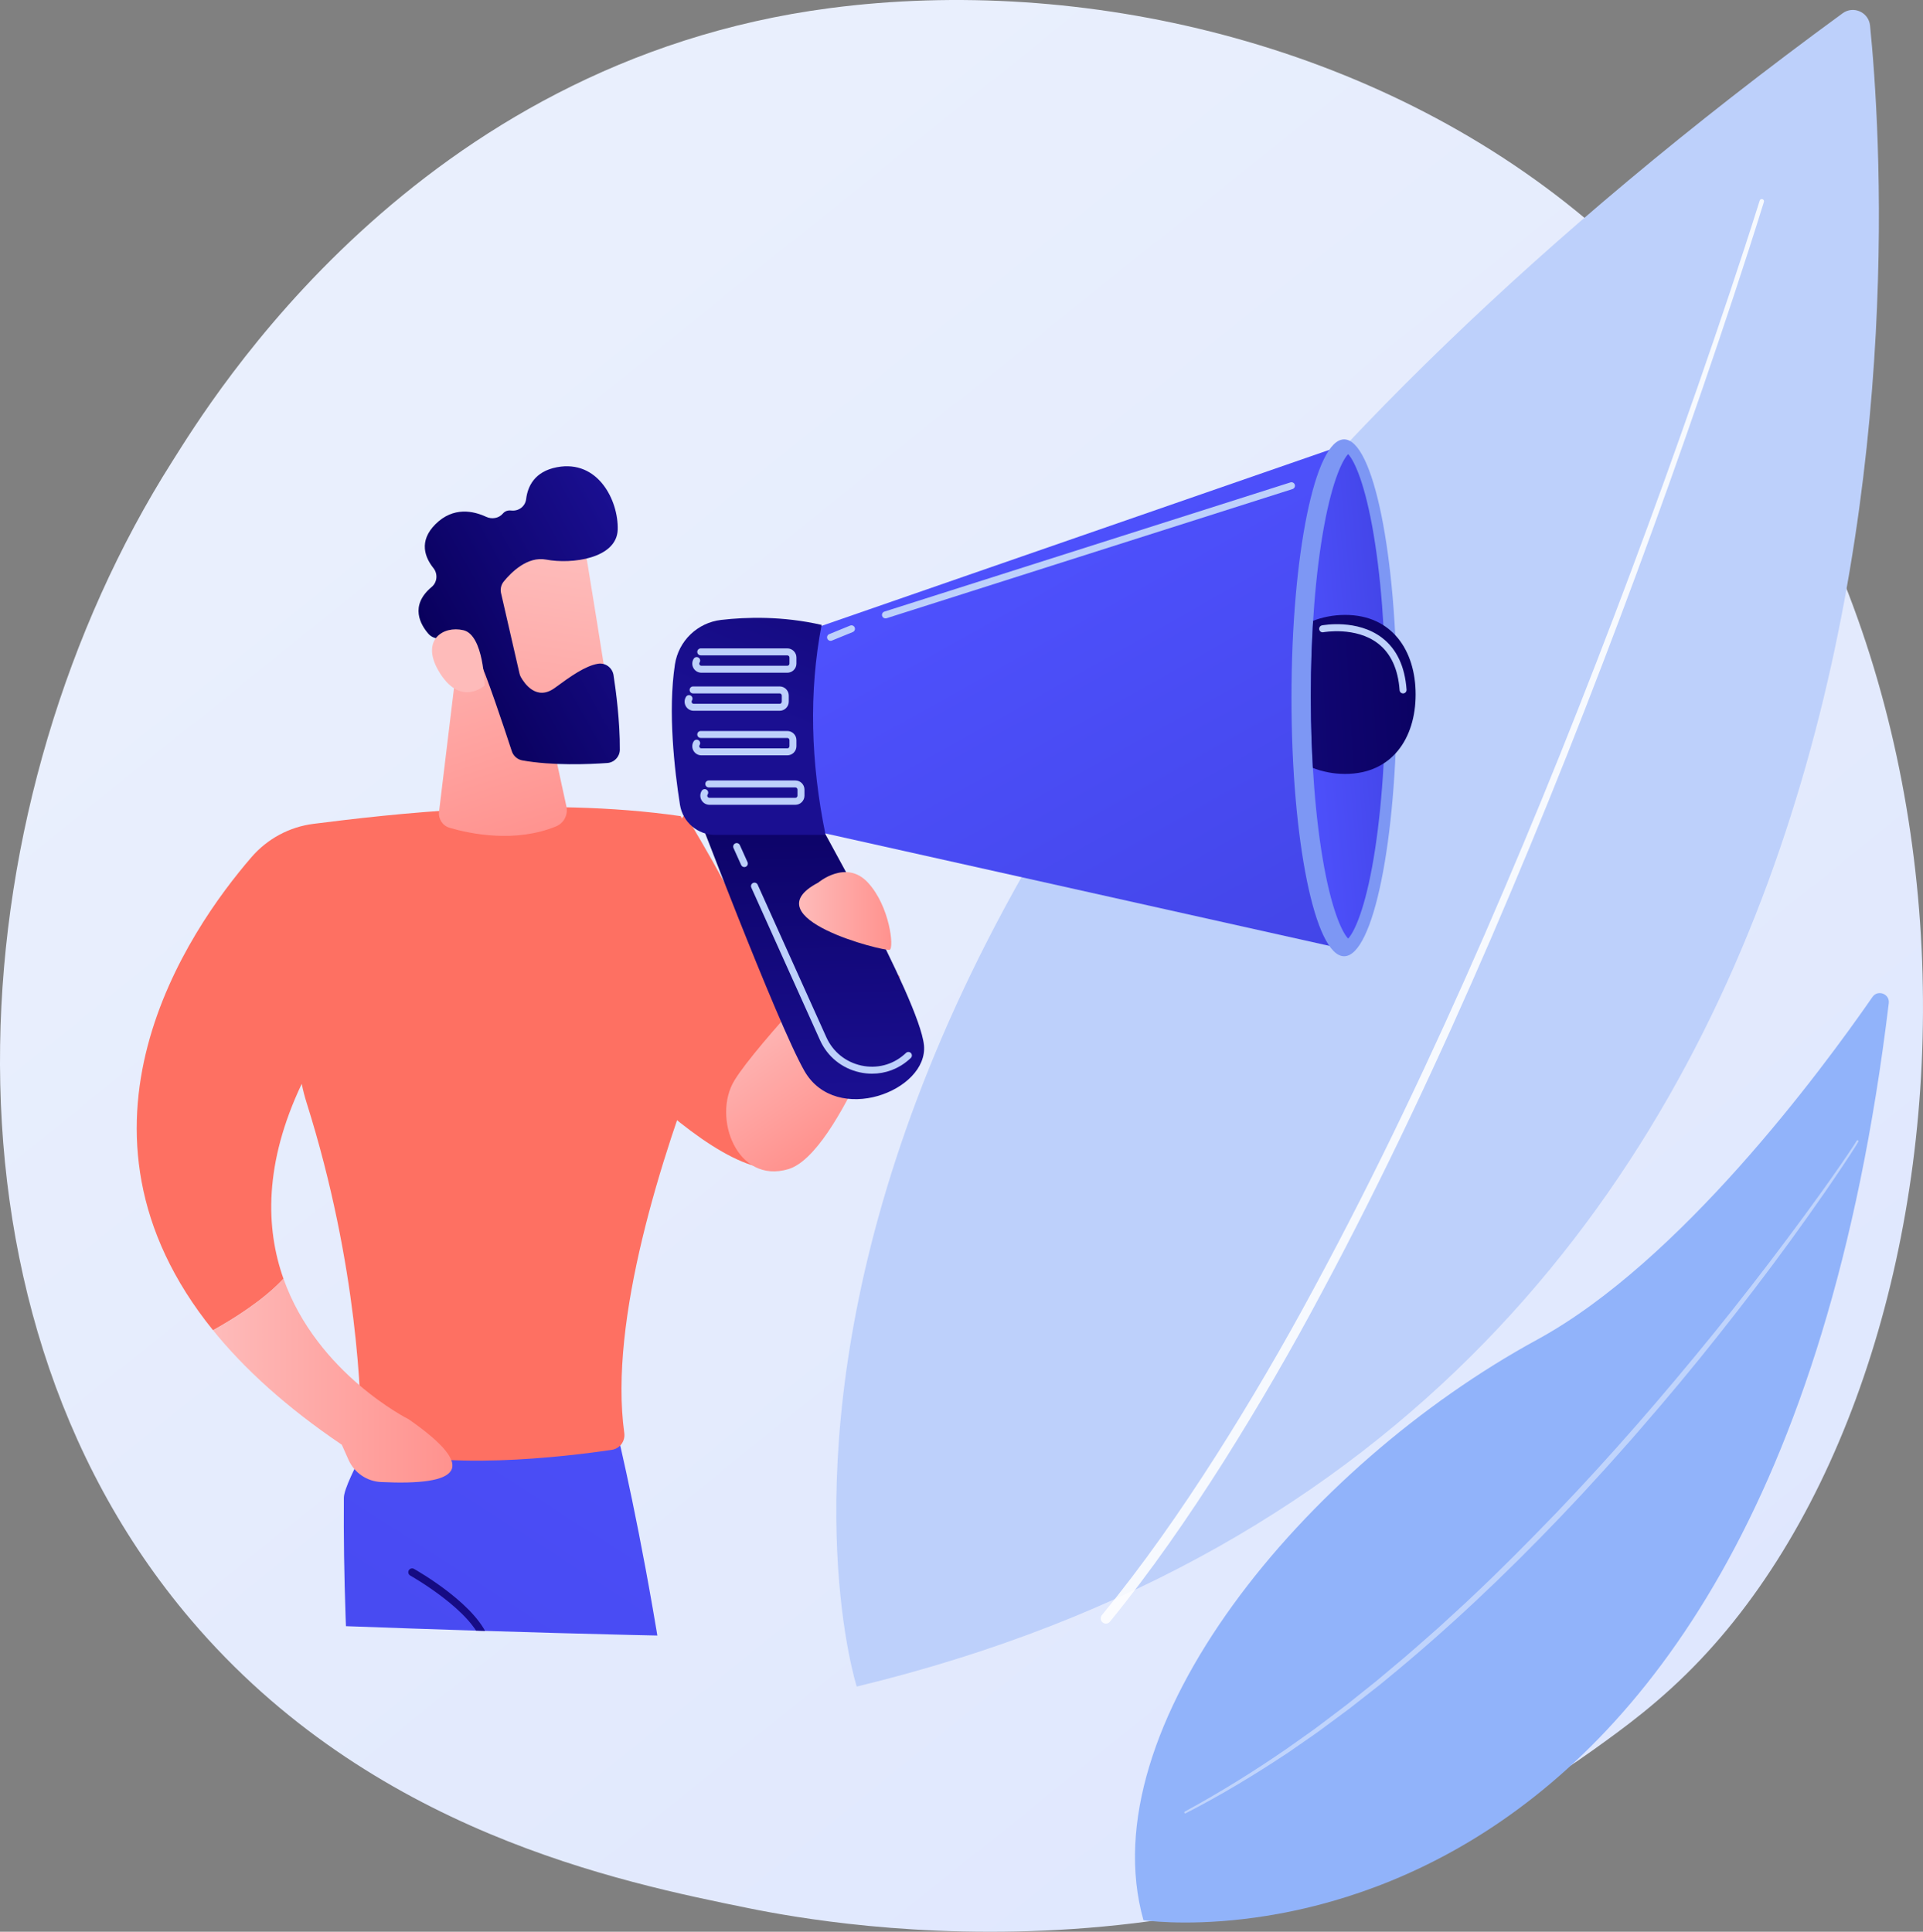 <?xml version="1.0" encoding="UTF-8" standalone="no"?>
<!-- Generator: Adobe Illustrator 27.5.0, SVG Export Plug-In . SVG Version: 6.00 Build 0)  -->

<svg
   version="1.1"
   x="0px"
   y="0px"
   viewBox="0 0 2781.231 2794.237"
   xml:space="preserve"
   id="svg483"
   width="2781.231"
   height="2794.237"
   sodipodi:docname="rspp.svg"
   inkscape:version="1.1.2 (0a00cf5339, 2022-02-04)"
   xmlns:inkscape="http://www.inkscape.org/namespaces/inkscape"
   xmlns:sodipodi="http://sodipodi.sourceforge.net/DTD/sodipodi-0.dtd"
   xmlns:xlink="http://www.w3.org/1999/xlink"
   xmlns="http://www.w3.org/2000/svg"
   xmlns:svg="http://www.w3.org/2000/svg"><rect x="0" y="0" width="2781.231" height="2794.237" fill="#808080" stroke="none"/><sodipodi:namedview
   id="namedview118"
   pagecolor="#ffffff"
   bordercolor="#666666"
   borderopacity="1.0"
   inkscape:pageshadow="2"
   inkscape:pageopacity="0.0"
   inkscape:pagecheckerboard="0"
   showgrid="false"
   inkscape:zoom="0.11237415"
   inkscape:cx="636.2673"
   inkscape:cy="2122.3741"
   inkscape:window-width="1474"
   inkscape:window-height="800"
   inkscape:window-x="62"
   inkscape:window-y="27"
   inkscape:window-maximized="1"
   inkscape:current-layer="Background" /><defs
   id="defs487" />
<g
   id="Background"
   transform="translate(-461.449,-455.001)">
	<g
   id="g6"
   style="fill:none">
		<g
   id="g4"
   style="fill:none">
			<rect
   style="fill:none"
   width="3710"
   height="3710"
   id="rect2"
   x="0"
   y="0" />
		</g>
	</g>
</g>
<g
   id="Illustration"
   transform="translate(-461.449,-455.001)">
	<g
   id="g480">
		<linearGradient
   id="SVGID_1_"
   gradientUnits="userSpaceOnUse"
   x1="3604.308"
   y1="4073.948"
   x2="1117.961"
   y2="986.061">
			<stop
   offset="0"
   style="stop-color:#DAE3FE"
   id="stop9" />
			<stop
   offset="1"
   style="stop-color:#E9EFFD"
   id="stop11" />
		</linearGradient>
		<path
   style="fill:url(#SVGID_1_)"
   d="m 2920.298,2856.197 c -57.11,60.123 -111.147,98.896 -153.842,129.53 -501.857,360.088 -1095.688,255.125 -1221.894,229.491 -186.366,-37.852 -546.609,-111.019 -807.057,-417.301 -394.037,-463.379 -332.68,-1193.421 -27.038,-1675.331 55.907,-88.15 351.222,-577.4 951.449,-655.861 363.251,-47.483 786.684,48.285 1093.324,305.188 643.662,539.26 597.84,1628.664 165.058,2084.284 z"
   id="path14" />
		<g
   id="g20">
			<path
   style="fill:#bdd0fb"
   d="m 3166.103,491.975 c 29.691,294.591 132.466,2015.996 -1465.55,2402.594 0,0 -359.391,-1115.847 1425.891,-2420.372 15.617,-11.413 37.719,-1.468 39.659,17.778 z"
   id="path16" />
			<path
   style="opacity:0.86;fill:#ffffff"
   d="m 3012.596,747.056 c -28.067,90.368 -57.974,180.072 -88.66,269.536 -30.727,89.444 -62.486,178.535 -95.283,267.245 -32.797,88.71 -66.632,177.04 -101.517,264.96 -34.921,87.907 -71.203,175.276 -108.579,262.18 -75.067,173.653 -155.235,345.261 -244.653,512.174 -44.438,83.587 -91.924,165.604 -142.5,245.721 -50.685,80.025 -104.617,158.204 -164.626,231.848 -2.629,3.226 -7.376,3.711 -10.602,1.081 -3.227,-2.629 -3.711,-7.376 -1.082,-10.602 l 0.018,-0.022 0.021,-0.026 c 59.764,-72.77 113.705,-150.306 164.466,-229.78 50.658,-79.57 98.306,-161.136 142.948,-244.338 89.823,-166.135 170.53,-337.173 246.168,-510.326 37.662,-86.657 74.241,-173.797 109.467,-261.491 35.19,-87.708 69.336,-175.839 102.45,-264.36 33.113,-88.522 65.192,-177.434 96.243,-266.705 31.004,-89.276 61.253,-178.863 89.618,-268.973 l 0.01,-0.028 c 0.529,-1.682 2.322,-2.616 4.003,-2.086 1.683,0.53 2.62,2.31 2.091,3.992 z"
   id="path18" />
		</g>
		<g
   id="g26">
			<path
   style="fill:#91b3fa"
   d="m 3193.177,1906.064 c 1.619,-13.427 -15.877,-20.115 -23.579,-8.997 -74.453,107.487 -278.51,383.219 -484.911,495.682 -336.068,183.116 -648.093,561.1 -569.456,839.772 0,10e-4 901.573,136.542 1077.946,-1326.457 z"
   id="path22" />
			<path
   style="opacity:0.43;fill:#ffffff"
   d="m 3149.195,2106.314 c -1.883,3.446 -3.83,6.349 -5.746,9.46 l -5.88,9.117 -11.954,18.091 c -8.036,12.013 -16.199,23.938 -24.394,35.842 -16.46,23.757 -33.214,47.31 -50.184,70.707 -34.006,46.748 -69.219,92.609 -105.142,137.906 -35.885,45.332 -72.939,89.736 -110.888,133.363 l -14.203,16.385 -14.418,16.197 c -9.658,10.757 -19.12,21.69 -28.96,32.284 l -29.297,31.983 -29.777,31.541 c -79.839,83.681 -164.101,163.283 -253.681,236.566 -2.798,2.29 -5.556,4.63 -8.387,6.88 l -8.542,6.691 -17.082,13.381 -17.081,13.379 c -5.748,4.389 -11.615,8.625 -17.415,12.946 l -17.448,12.9 c -5.852,4.25 -11.544,8.718 -17.552,12.754 l -35.665,24.728 c -48.158,32.071 -97.739,62.043 -149.201,88.468 -0.684,0.352 -1.523,0.082 -1.874,-0.602 -0.346,-0.674 -0.09,-1.498 0.572,-1.858 l 0.016,-0.01 c 50.708,-27.578 99.753,-58.03 147.237,-90.759 l 35.3,-24.995 c 5.945,-4.079 11.578,-8.592 17.368,-12.885 l 17.262,-13.029 c 5.739,-4.362 11.541,-8.64 17.227,-13.071 l 16.894,-13.506 16.892,-13.504 8.446,-6.751 c 2.8,-2.27 5.526,-4.63 8.293,-6.941 l 33.136,-27.802 c 10.987,-9.336 21.718,-18.974 32.589,-28.446 5.404,-4.772 10.872,-9.472 16.223,-14.304 l 15.944,-14.618 15.944,-14.618 c 5.334,-4.852 10.633,-9.741 15.812,-14.76 42.09,-39.456 82.6,-80.558 122.687,-122.047 79.865,-83.309 155.447,-170.673 228.17,-260.316 36.291,-44.886 71.708,-90.485 106.252,-136.739 17.299,-23.107 34.386,-46.375 51.183,-69.852 8.363,-11.763 16.695,-23.548 24.9,-35.42 l 12.203,-17.874 5.999,-8.999 c 1.926,-3.001 4.008,-6.097 5.661,-8.952 l 0.154,-0.265 c 0.383,-0.661 1.228,-0.886 1.888,-0.504 0.648,0.374 0.876,1.2 0.519,1.856 z"
   id="path24" />
		</g>
		<g
   id="g204">
			<g
   id="g41">
				
					<linearGradient
   id="SVGID_00000158728577876808472050000016180933682136761778_"
   gradientUnits="userSpaceOnUse"
   x1="523.351"
   y1="1877.88"
   x2="2367.804"
   y2="1877.88">
					<stop
   offset="0"
   style="stop-color:#09005D"
   id="stop28" />
					<stop
   offset="1"
   style="stop-color:#1A0F91"
   id="stop30" />
				</linearGradient>
				
				
				
				
			</g>
			<g
   id="g202">
				<defs
   id="defs44">
					<path
   id="SVGID_00000109013806607378596500000010404024318192697279_"
   d="m 645.338,858.041 c -18.716,329.188 -77.748,1424.322 -59.011,1829.279 2.738,59.19 64.835,107.05 143.536,110.51 324.033,14.246 1155.149,45.657 1630.426,17.064 85.581,-5.148 152.738,-57.144 157.357,-121.551 24.086,-335.841 93.24,-1355.564 75.28,-1755.983 -2.866,-63.877 -68.73,-116.046 -153.465,-121.762 C 2088.909,791.953 1188.572,735.691 784.695,752.246 708.879,755.354 648.578,801.05 645.338,858.041 Z" />
				</defs>
				<clipPath
   id="SVGID_00000080181778801496567530000008950238147343699329_">
					<use
   xlink:href="#SVGID_00000109013806607378596500000010404024318192697279_"
   style="overflow:visible"
   id="use46"
   x="0"
   y="0"
   width="100%"
   height="100%" />
				</clipPath>
				<g
   clip-path="url(#SVGID_00000080181778801496567530000008950238147343699329_)"
   id="g200">
					
						<linearGradient
   id="SVGID_00000147903096520528197850000011578743456801714108_"
   gradientUnits="userSpaceOnUse"
   x1="2370.735"
   y1="-240.311"
   x2="2163.418"
   y2="261.265">
						<stop
   offset="0"
   style="stop-color:#FF928E"
   id="stop49" />
						<stop
   offset="1"
   style="stop-color:#FE7062"
   id="stop51" />
					</linearGradient>
					<path
   style="fill:url(#SVGID_00000147903096520528197850000011578743456801714108_)"
   d="m 1255.607,1889.216 c 0,0 264.7,322.378 362.078,244.696 97.378,-77.682 -165.523,-501.131 -165.523,-501.131 z"
   id="path54" />
					
						<linearGradient
   id="SVGID_00000023260040599437823340000005578495966037772730_"
   gradientUnits="userSpaceOnUse"
   x1="1821.507"
   y1="2018.221"
   x2="524.787"
   y2="4030.374">
						<stop
   offset="0"
   style="stop-color:#4F52FF"
   id="stop56" />
						<stop
   offset="1"
   style="stop-color:#4042E2"
   id="stop58" />
					</linearGradient>
					<path
   style="fill:url(#SVGID_00000023260040599437823340000005578495966037772730_)"
   d="m 1143.484,3324.78 c 9.619,-247.439 26.146,-473.512 26.146,-473.512 34.872,57.202 83.404,267.51 124.91,473.512 h 178.69 c -37.336,-489.483 -128.302,-835.202 -128.302,-835.202 h -320.914 c 0,0 -65.047,107.28 -65.249,131.952 -1.803,220.089 18.63,483.147 41.247,703.249 h 143.472 z"
   id="path61" />
					
						<linearGradient
   id="SVGID_00000142889684317033153360000010800586449642436266_"
   gradientUnits="userSpaceOnUse"
   x1="2094.236"
   y1="-354.6"
   x2="1886.918"
   y2="146.977">
						<stop
   offset="0"
   style="stop-color:#FF928E"
   id="stop63" />
						<stop
   offset="1"
   style="stop-color:#FE7062"
   id="stop65" />
					</linearGradient>
					<path
   style="fill:url(#SVGID_00000142889684317033153360000010800586449642436266_)"
   d="m 1445.919,1635.515 c -201.786,-29.182 -423.443,-2.406 -531.022,11.147 -34.833,4.388 -66.691,21.562 -89.647,48.126 -91.031,105.346 -290.785,393.765 -55.667,684.391 30.088,-16.703 72.843,-43.484 101.882,-74.479 -26.012,-73.327 -28.143,-167.032 26.371,-281.94 1.863,9.107 4.167,18.125 6.966,26.997 75.136,238.037 79.145,436.121 78.977,481.773 -0.025,6.201 3.698,11.782 9.454,14.087 98.887,39.627 289.242,16.043 353.141,6.521 11.716,-1.746 19.599,-12.653 17.979,-24.389 -22.478,-162.847 53.84,-400.985 114.529,-557.295 23.983,-61.772 -20.404,-317.623 -32.963,-334.939 z"
   id="path68" />
					
						<linearGradient
   id="SVGID_00000104684251784315250660000007096569913174024112_"
   gradientUnits="userSpaceOnUse"
   x1="889.636"
   y1="1640.312"
   x2="1047.662"
   y2="2007.721"
   gradientTransform="matrix(0.996,0.092,-0.092,0.996,355.634,-417.797)">
						<stop
   offset="0"
   style="stop-color:#FEBBBA"
   id="stop70" />
						<stop
   offset="1"
   style="stop-color:#FF928E"
   id="stop72" />
					</linearGradient>
					<path
   style="fill:url(#SVGID_00000104684251784315250660000007096569913174024112_)"
   d="m 1124.297,1398.812 -27.859,230.295 c -1.264,10.449 5.163,20.325 15.265,23.279 30.239,8.841 94.972,22.232 154.125,-2.113 11.225,-4.62 17.427,-16.764 14.85,-28.626 l -35.221,-162.091 z"
   id="path75" />
					<g
   id="g98">
						
							<linearGradient
   id="SVGID_00000150104941540188822390000012827036546631304614_"
   gradientUnits="userSpaceOnUse"
   x1="-1259.506"
   y1="295.997"
   x2="-1534.133"
   y2="659.305"
   gradientTransform="matrix(0.877,-0.48,0.48,0.877,2220.958,397.849)">
							<stop
   offset="0"
   style="stop-color:#FEBBBA"
   id="stop77" />
							<stop
   offset="1"
   style="stop-color:#FF928E"
   id="stop79" />
						</linearGradient>
						<path
   style="fill:url(#SVGID_00000150104941540188822390000012827036546631304614_)"
   d="m 1304.921,1235.131 c 1.739,3.176 39.024,239.639 39.024,239.639 l -135.47,18.42 -68.635,-218.868 c -10e-4,0 135.968,-92.356 165.081,-39.191 z"
   id="path82" />
						
							<linearGradient
   id="SVGID_00000013900186165674971780000002292648305017367427_"
   gradientUnits="userSpaceOnUse"
   x1="-1469.242"
   y1="383.245"
   x2="-1141.196"
   y2="383.245"
   gradientTransform="matrix(0.877,-0.48,0.48,0.877,2220.958,397.849)">
							<stop
   offset="0"
   style="stop-color:#09005D"
   id="stop84" />
							<stop
   offset="1"
   style="stop-color:#1A0F91"
   id="stop86" />
						</linearGradient>
						<path
   style="fill:url(#SVGID_00000013900186165674971780000002292648305017367427_)"
   d="m 1190.04,1296.099 c -3.848,4.723 -5.297,10.921 -3.933,16.859 l 26.717,116.339 c 0.406,1.765 1.026,3.444 1.905,5.028 4.845,8.731 22.505,35.289 49.228,15.652 22.777,-16.738 43.94,-31.806 62.36,-34.867 10.756,-1.787 20.835,5.716 22.494,16.493 3.416,22.198 9.402,67.131 9.115,107.798 -0.072,10.193 -8.068,18.559 -18.236,19.276 -26.832,1.89 -79.339,4.012 -122.784,-3.779 -7.136,-1.28 -12.96,-6.362 -15.214,-13.253 -9.913,-30.327 -38.045,-115.216 -49.674,-137.957 -10.804,-21.128 -42.262,-24.724 -56.8,-25.23 -5.518,-0.193 -10.665,-2.64 -14.281,-6.813 -10.845,-12.514 -27.8,-40.406 4.881,-67.653 8.126,-6.774 9.087,-19.007 2.482,-27.27 -11.835,-14.808 -22.126,-38.72 3.242,-63.767 25.682,-25.355 54.718,-18.933 73.125,-10.351 8.144,3.797 18.203,2.151 24.028,-4.691 2.591,-3.043 6.427,-5.107 12.106,-4.455 10.71,1.231 20.295,-5.811 21.598,-16.513 2.233,-18.35 12.071,-39.932 44.542,-46.112 59.554,-11.335 89.076,48.32 87.895,90.184 -1.181,41.864 -66.446,50.482 -103.44,43.427 -27.177,-5.184 -50.755,18.642 -61.356,31.655 z"
   id="path89" />
						
							<linearGradient
   id="SVGID_00000030448668089144370410000012852384280095401914_"
   gradientUnits="userSpaceOnUse"
   x1="1435.109"
   y1="7058.487"
   x2="1593.123"
   y2="7425.871"
   gradientTransform="matrix(0.877,-0.48,0.48,0.877,2220.958,397.849)">
							<stop
   offset="0"
   style="stop-color:#FEBBBA"
   id="stop91" />
							<stop
   offset="1"
   style="stop-color:#FF928E"
   id="stop93" />
						</linearGradient>
						<path
   style="fill:url(#SVGID_00000030448668089144370410000012852384280095401914_)"
   d="m 1162.316,1446.571 c 0,0 -1.074,-73.035 -30.613,-79.979 -29.538,-6.944 -61.489,14.335 -36.333,58.132 31.29,54.477 66.946,21.847 66.946,21.847 z"
   id="path96" />
					</g>
					
						<linearGradient
   id="SVGID_00000106855934071594105420000012279841630109214131_"
   gradientUnits="userSpaceOnUse"
   x1="1847.115"
   y1="-456.737"
   x2="1639.796"
   y2="44.841">
						<stop
   offset="0"
   style="stop-color:#FF928E"
   id="stop100" />
						<stop
   offset="1"
   style="stop-color:#FE7062"
   id="stop102" />
					</linearGradient>
					<path
   style="fill:url(#SVGID_00000106855934071594105420000012279841630109214131_)"
   d="M 887.865,2004.956 C 848.009,1895.882 862.468,1764.171 862.62,1762.854 l 10.982,1.255 c -0.146,1.293 -14.297,130.477 24.652,237.051 z"
   id="path105" />
					
						<linearGradient
   id="SVGID_00000156580650570943010850000004831435296324353215_"
   gradientUnits="userSpaceOnUse"
   x1="1197.965"
   y1="2625.329"
   x2="1089.234"
   y2="2818.834">
						<stop
   offset="0"
   style="stop-color:#09005D"
   id="stop107" />
						<stop
   offset="1"
   style="stop-color:#1A0F91"
   id="stop109" />
					</linearGradient>
					<path
   style="fill:url(#SVGID_00000156580650570943010850000004831435296324353215_)"
   d="m 1164.243,2837.063 c -2.456,0 -4.702,-1.65 -5.345,-4.142 -12.159,-46.896 -103.209,-98.433 -104.127,-98.948 -2.662,-1.493 -3.612,-4.862 -2.116,-7.526 1.495,-2.662 4.848,-3.615 7.526,-2.116 3.914,2.195 96.082,54.369 109.418,105.816 0.766,2.956 -1.01,5.974 -3.963,6.738 -0.465,0.121 -0.934,0.178 -1.393,0.178 z"
   id="path112" />
					
						<linearGradient
   id="SVGID_00000126311207249904942920000009080176402727883917_"
   gradientUnits="userSpaceOnUse"
   x1="769.584"
   y1="2452.075"
   x2="1115.795"
   y2="2452.075">
						<stop
   offset="0"
   style="stop-color:#FEBBBA"
   id="stop114" />
						<stop
   offset="1"
   style="stop-color:#FF928E"
   id="stop116" />
					</linearGradient>
					<path
   style="fill:url(#SVGID_00000126311207249904942920000009080176402727883917_)"
   d="m 871.465,2304.698 c -29.039,30.995 -71.794,57.777 -101.881,74.479 44.931,55.539 105.73,111.157 186.216,165.595 l 9.735,21.845 c 8.342,18.719 26.57,31.134 47.041,32.11 112.49,5.36 143.617,-18.499 40.065,-90.721 10e-4,0 -132.434,-65.904 -181.176,-203.308 z"
   id="path119" />
					
						<linearGradient
   id="SVGID_00000129908582932619030210000003853149528099147149_"
   gradientUnits="userSpaceOnUse"
   x1="1039.865"
   y1="4974.498"
   x2="1259.66"
   y2="4974.498"
   gradientTransform="matrix(0.564,0.826,-0.826,0.564,5099.572,-1768.467)">
						<stop
   offset="0"
   style="stop-color:#FEBBBA"
   id="stop121" />
						<stop
   offset="1"
   style="stop-color:#FF928E"
   id="stop123" />
					</linearGradient>
					<path
   style="fill:url(#SVGID_00000129908582932619030210000003853149528099147149_)"
   d="m 1698.501,1816.545 c 0,0 -141.943,147.556 -174.736,201.085 -32.793,53.529 3.709,151.016 78.206,128.384 74.498,-22.631 161.22,-278.66 161.22,-278.66 z"
   id="path126" />
					<g
   id="g191">
						
							<linearGradient
   id="SVGID_00000134208459233157964860000000951705855330529200_"
   gradientUnits="userSpaceOnUse"
   x1="1622.904"
   y1="1549.887"
   x2="1636.28"
   y2="2038.09">
							<stop
   offset="0"
   style="stop-color:#09005D"
   id="stop128" />
							<stop
   offset="1"
   style="stop-color:#1A0F91"
   id="stop130" />
						</linearGradient>
						<path
   style="fill:url(#SVGID_00000134208459233157964860000000951705855330529200_)"
   d="m 1460.912,1606.977 c 0,0 124.736,328.968 164.144,397.402 45.745,79.439 179.346,28.819 172.698,-37.663 -6.648,-66.482 -162.74,-341.273 -162.74,-341.273 z"
   id="path133" />
						
							<linearGradient
   id="SVGID_00000126312587721305576630000003147203267995210131_"
   gradientUnits="userSpaceOnUse"
   x1="1894.182"
   y1="1174.265"
   x2="2390.305"
   y2="2057.871">
							<stop
   offset="0"
   style="stop-color:#4F52FF"
   id="stop135" />
							<stop
   offset="1"
   style="stop-color:#4042E2"
   id="stop137" />
						</linearGradient>
						<polygon
   style="fill:url(#SVGID_00000126312587721305576630000003147203267995210131_)"
   points="2396.588,1825.957 1608.266,1650.063 1629.453,1367.34 2404.729,1098.54 "
   id="polygon140" />
						<ellipse
   style="fill:#7d97f4"
   cx="2405.46"
   cy="1464.359"
   rx="76.168"
   ry="373.825"
   id="ellipse142" />
						
							<linearGradient
   id="SVGID_00000140710793523299791290000007040328226043331968_"
   gradientUnits="userSpaceOnUse"
   x1="2321.258"
   y1="1470.429"
   x2="2521.749"
   y2="1452.202">
							<stop
   offset="0"
   style="stop-color:#4F52FF"
   id="stop144" />
							<stop
   offset="1"
   style="stop-color:#4042E2"
   id="stop146" />
						</linearGradient>
						<path
   style="fill:url(#SVGID_00000140710793523299791290000007040328226043331968_)"
   d="m 2411.241,1812.62 c -6.884,-7.002 -21.881,-34.011 -34.738,-103.855 -12.427,-67.497 -19.269,-155.045 -19.269,-246.515 0,-91.471 6.843,-179.019 19.269,-246.516 12.857,-69.844 27.854,-96.854 34.738,-103.856 6.884,7.002 21.882,34.012 34.739,103.856 12.427,67.497 19.269,155.045 19.269,246.516 0,91.471 -6.843,179.018 -19.269,246.515 -12.857,69.843 -27.855,96.853 -34.739,103.855 z"
   id="path149" />
						<g
   id="g164">
							<defs
   id="defs152">
								<path
   id="SVGID_00000020376234310523730190000005512205780375865732_"
   d="m 2411.241,1812.62 c -6.884,-7.002 -21.881,-34.011 -34.738,-103.855 -12.427,-67.497 -19.269,-155.045 -19.269,-246.515 0,-91.471 6.843,-179.019 19.269,-246.516 12.857,-69.844 27.854,-96.854 34.738,-103.856 6.884,7.002 21.882,34.012 34.739,103.856 12.427,67.497 110.481,155.045 110.481,246.516 0,91.471 -98.055,179.018 -110.481,246.515 -12.857,69.843 -27.855,96.853 -34.739,103.855 z" />
							</defs>
							<clipPath
   id="SVGID_00000057864371846309236700000001931817046808505010_">
								<use
   xlink:href="#SVGID_00000020376234310523730190000005512205780375865732_"
   style="overflow:visible"
   id="use154"
   x="0"
   y="0"
   width="100%"
   height="100%" />
							</clipPath>
							
								<linearGradient
   id="SVGID_00000118355034692015717590000006538649821870833338_"
   gradientUnits="userSpaceOnUse"
   x1="2574.209"
   y1="1449.864"
   x2="2033.49"
   y2="1480.889">
								<stop
   offset="0"
   style="stop-color:#09005D"
   id="stop157" />
								<stop
   offset="1"
   style="stop-color:#1A0F91"
   id="stop159" />
							</linearGradient>
							
								<path
   style="fill:url(#SVGID_00000118355034692015717590000006538649821870833338_)"
   d="m 2508.868,1459.465 c 0,63.517 -34.216,115.008 -101.939,115.008 -67.723,0 -122.622,-51.491 -122.622,-115.008 0,-63.517 54.9,-115.008 122.622,-115.008 67.722,0 101.939,51.491 101.939,115.008 z"
   clip-path="url(#SVGID_00000057864371846309236700000001931817046808505010_)"
   id="path162" />
						</g>
						
							<linearGradient
   id="SVGID_00000104690552784635852170000008152764973113266594_"
   gradientUnits="userSpaceOnUse"
   x1="1751.104"
   y1="989.103"
   x2="1563.848"
   y2="1490.68">
							<stop
   offset="0"
   style="stop-color:#09005D"
   id="stop166" />
							<stop
   offset="1"
   style="stop-color:#1A0F91"
   id="stop168" />
						</linearGradient>
						<path
   style="fill:url(#SVGID_00000104690552784635852170000008152764973113266594_)"
   d="m 1504.413,1351.704 c 36.47,-4.235 88.768,-5.759 145.313,7.19 -18.63,97.316 -15.818,198.749 5.728,303.778 h -159.487 c -25.428,0 -47.11,-18.47 -51.075,-43.586 -7.948,-50.345 -17.666,-134.963 -7.305,-202.924 5.2,-34.106 32.555,-60.478 66.826,-64.458 z"
   id="path171" />
						<path
   style="fill:#bdd0fb"
   d="m 1600.128,1428.087 h -124.257 c -4.834,0 -9.273,-2.639 -11.583,-6.884 -2.31,-4.246 -2.113,-9.405 0.516,-13.463 1.509,-2.34 4.64,-3.004 6.98,-1.492 2.34,1.512 3.007,4.637 1.492,6.98 -0.897,1.39 -0.381,2.668 -0.118,3.151 0.263,0.486 1.055,1.613 2.714,1.613 h 124.257 c 1.705,0 3.092,-1.387 3.092,-3.089 v -8.84 c 0,-1.705 -1.387,-3.092 -3.092,-3.092 h -125.18 c -2.786,0 -5.047,-2.261 -5.047,-5.047 0,-2.787 2.261,-5.047 5.047,-5.047 h 125.18 c 7.272,0 13.187,5.915 13.187,13.187 v 8.84 c -10e-4,7.269 -5.916,13.183 -13.188,13.183 z"
   id="path173" />
						<path
   style="fill:#bdd0fb"
   d="M 1589.047,1483.12 H 1464.79 c -4.834,0 -9.273,-2.635 -11.58,-6.881 -2.31,-4.246 -2.116,-9.405 0.509,-13.463 1.515,-2.346 4.64,-3.013 6.98,-1.498 2.343,1.515 3.01,4.64 1.498,6.98 -0.901,1.393 -0.384,2.671 -0.122,3.158 0.263,0.483 1.055,1.61 2.714,1.61 h 124.257 c 1.706,0 3.092,-1.387 3.092,-3.089 v -8.84 c 0,-1.706 -1.386,-3.092 -3.092,-3.092 h -125.18 c -2.787,0 -5.047,-2.261 -5.047,-5.048 0,-2.786 2.261,-5.047 5.047,-5.047 h 125.18 c 7.272,0 13.187,5.915 13.187,13.187 v 8.84 c 10e-4,7.268 -5.914,13.183 -13.186,13.183 z"
   id="path175" />
						<path
   style="fill:#bdd0fb"
   d="m 1742.107,1349.504 c -2.139,0 -4.127,-1.371 -4.811,-3.516 -0.844,-2.658 0.625,-5.494 3.279,-6.342 l 587.184,-186.853 c 2.658,-0.848 5.497,0.628 6.342,3.28 0.845,2.658 -0.624,5.494 -3.28,6.342 l -587.184,186.854 c -0.508,0.159 -1.024,0.235 -1.53,0.235 z"
   id="path177" />
						<path
   style="fill:#bdd0fb"
   d="m 1662.705,1381.964 c -1.991,0 -3.878,-1.183 -4.676,-3.138 -1.055,-2.58 0.184,-5.527 2.764,-6.582 l 30.219,-12.352 c 2.58,-1.058 5.53,0.184 6.582,2.763 1.055,2.58 -0.184,5.527 -2.763,6.582 l -30.219,12.352 c -0.626,0.257 -1.273,0.375 -1.907,0.375 z"
   id="path179" />
						<path
   style="fill:#bdd0fb"
   d="m 1600.128,1547.573 h -124.257 c -4.834,0 -9.27,-2.639 -11.58,-6.881 -2.31,-4.249 -2.116,-9.408 0.51,-13.466 1.515,-2.346 4.643,-3.01 6.98,-1.498 2.343,1.515 3.01,4.64 1.498,6.979 -0.904,1.393 -0.384,2.675 -0.121,3.158 0.263,0.486 1.058,1.614 2.714,1.614 h 124.257 c 1.705,0 3.092,-1.387 3.092,-3.092 v -8.84 c 0,-1.702 -1.387,-3.089 -3.092,-3.089 h -125.18 c -2.786,0 -5.047,-2.261 -5.047,-5.047 0,-2.786 2.261,-5.048 5.047,-5.048 h 125.18 c 7.272,0 13.187,5.915 13.187,13.184 v 8.84 c -10e-4,7.271 -5.916,13.186 -13.188,13.186 z"
   id="path181" />
						<path
   style="fill:#bdd0fb"
   d="m 1611.764,1619.111 h -124.26 c -4.834,0 -9.27,-2.639 -11.58,-6.885 -2.31,-4.245 -2.116,-9.405 0.509,-13.463 1.515,-2.346 4.64,-3.013 6.98,-1.498 2.343,1.515 3.01,4.64 1.498,6.98 -0.9,1.393 -0.385,2.671 -0.121,3.158 0.266,0.487 1.058,1.614 2.714,1.614 h 124.26 c 1.702,0 3.089,-1.386 3.089,-3.089 v -8.843 c 0,-1.702 -1.387,-3.089 -3.089,-3.089 H 1486.58 c -2.787,0 -5.047,-2.261 -5.047,-5.047 0,-2.786 2.261,-5.047 5.047,-5.047 h 125.183 c 7.269,0 13.184,5.915 13.184,13.184 v 8.843 c 0,7.267 -5.914,13.182 -13.183,13.182 z"
   id="path183" />
						<path
   style="fill:#bdd0fb"
   d="m 1722.751,2008.065 c -5.859,0 -11.78,-0.634 -17.689,-1.919 -25.842,-5.632 -46.883,-22.671 -57.724,-46.751 l -99.276,-220.555 c -1.144,-2.54 -0.01,-5.527 2.533,-6.674 2.537,-1.14 5.531,-0.01 6.674,2.534 l 99.276,220.552 c 9.513,21.133 27.981,36.088 50.665,41.03 22.28,4.847 44.832,-0.911 61.867,-15.813 0.93,-0.812 1.857,-1.647 2.79,-2.498 2.054,-1.886 5.244,-1.742 7.131,0.315 1.883,2.057 1.742,5.251 -0.315,7.131 -0.992,0.911 -1.978,1.791 -2.964,2.652 -14.941,13.076 -33.596,19.996 -52.968,19.996 z"
   id="path185" />
						<path
   style="fill:#bdd0fb"
   d="m 1537.991,1709.205 c -1.926,0 -3.766,-1.107 -4.607,-2.977 l -11.074,-24.606 c -1.143,-2.54 -0.01,-5.531 2.534,-6.674 2.533,-1.144 5.534,-0.01 6.674,2.534 l 11.074,24.606 c 1.144,2.54 0.01,5.53 -2.533,6.674 -0.671,0.302 -1.374,0.443 -2.068,0.443 z"
   id="path187" />
						<path
   style="fill:#bdd0fb"
   d="m 2490.71,1458.004 c -2.622,0 -4.84,-2.031 -5.028,-4.689 -2.166,-30.541 -12.695,-53.281 -31.287,-67.585 -32.227,-24.784 -78.6,-16.302 -79.07,-16.207 -2.74,0.516 -5.383,-1.272 -5.905,-4.009 -0.522,-2.734 1.265,-5.38 3.999,-5.905 2.077,-0.398 51.191,-9.47 87.068,18.073 21.018,16.135 32.881,41.342 35.263,74.916 0.197,2.78 -1.896,5.195 -4.676,5.392 -0.121,0.011 -0.242,0.014 -0.364,0.014 z"
   id="path189" />
					</g>
					
						<linearGradient
   id="SVGID_00000039839445515308903740000008632533626858284211_"
   gradientUnits="userSpaceOnUse"
   x1="1617.124"
   y1="1772.737"
   x2="1750.495"
   y2="1772.737">
						<stop
   offset="0"
   style="stop-color:#FEBBBA"
   id="stop193" />
						<stop
   offset="1"
   style="stop-color:#FF928E"
   id="stop195" />
					</linearGradient>
					<path
   style="fill:url(#SVGID_00000039839445515308903740000008632533626858284211_)"
   d="m 1644.758,1731.722 c 0,0 40.439,-34.329 72.043,0 31.604,34.329 37.854,94.235 31.424,97.162 -6.43,2.926 -201.843,-45.596 -103.467,-97.162 z"
   id="path198" />
				</g>
			</g>
		</g>
		<g
   id="g282">
			
			
		</g>
		
		<g
   id="g478">
			
			
		</g>
	</g>
</g>
</svg>
